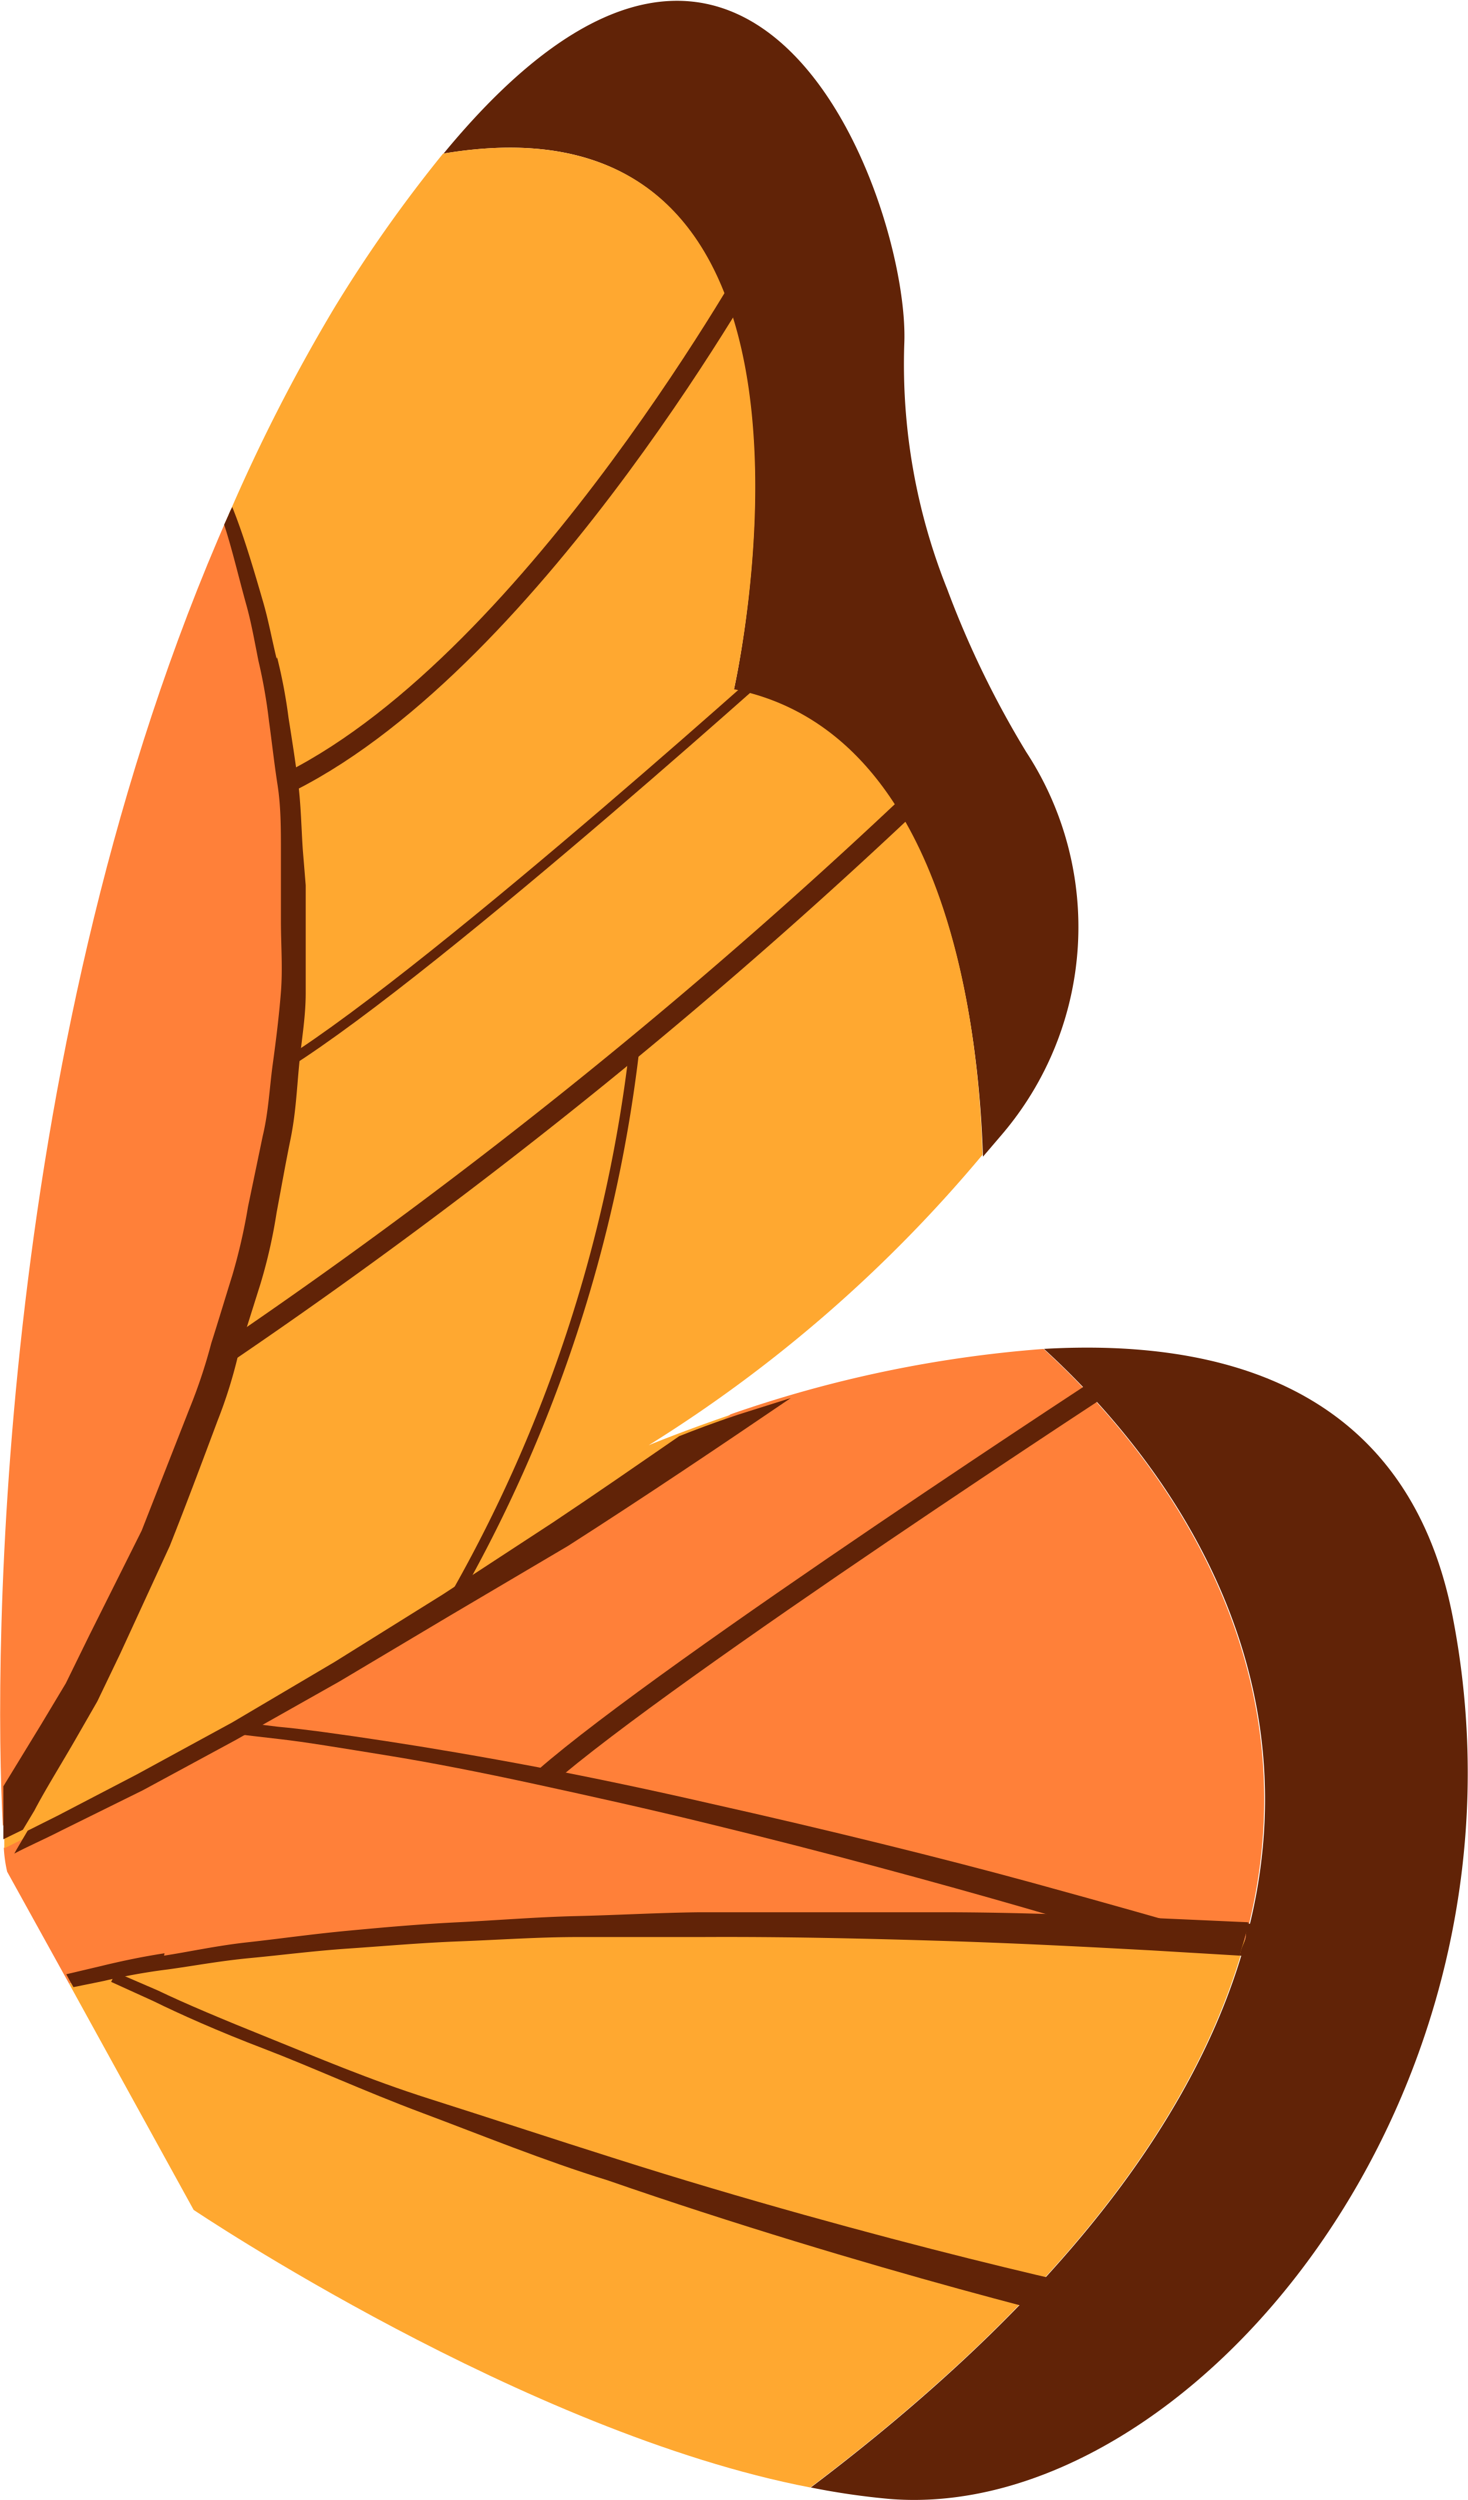 <svg xmlns="http://www.w3.org/2000/svg" viewBox="0 0 30.78 52.41">
  <defs>
    <style>
      .cls-1 {
        fill: #612307;
      }

      .cls-2 {
        fill: #ffa830;
      }

      .cls-3 {
        fill: #ff8039;
      }

      .cls-4, .cls-5 {
        fill: none;
        stroke: #612307;
      }

      .cls-4 {
        stroke-width: 0.42px;
      }

      .cls-5 {
        stroke-width: 0.21px;
      }
    </style>
  </defs>
  <g id="Layer_2" data-name="Layer 2">
    <g id="Group_39269" data-name="Group 39269">
      <path id="Path_402346" data-name="Path 402346" class="cls-1" d="M21.88,28.28c3.79-.22,7.65.83,8.58,5.62,1.95,10.06-5.55,19-11.81,18.49A15.43,15.43,0,0,1,17,52.15c15.53-11.74,8.16-20.89,4.89-23.87"/>
      <path id="Path_402347" data-name="Path 402347" class="cls-1" d="M15.39,14.45S18.26,1.71,9.3,3.22c6.59-8,9.79,1.16,9.66,4a12.69,12.69,0,0,0,.9,5.13,20,20,0,0,0,1.66,3.42,6.7,6.7,0,0,1-.5,8l-.41.48c-.09-2.83-.8-8.88-5.22-9.76"/>
      <path id="Path_402348" data-name="Path 402348" class="cls-2" d="M26.1,40.69c-.92,3.37-3.54,7.25-9.11,11.46C11,51,4.06,46.33,4.06,46.33L1.45,41.59C8.6,39.88,21,40.38,26.1,40.68"/>
      <path id="Path_402349" data-name="Path 402349" class="cls-3" d="M21.88,28.28c2.1,1.92,5.87,6.37,4.22,12.4-5.15-.3-17.51-.8-24.65.91L.15,39.24a2.87,2.87,0,0,1-.07-.5,111.05,111.05,0,0,0,15.24-9.09,25.81,25.81,0,0,1,6.56-1.37"/>
      <path id="Path_402350" data-name="Path 402350" class="cls-2" d="M4.79,10.8A36.94,36.94,0,0,1,7,6.47,29.42,29.42,0,0,1,9.29,3.22c9-1.51,6.1,11.23,6.1,11.23,4.41.88,5.13,6.93,5.21,9.76a29.27,29.27,0,0,1-7,6.09s.67-.28,1.72-.64A111.66,111.66,0,0,1,.09,38.75c0-.14,0-.29,0-.47,8.12-13,6.41-22.86,4.73-27.48"/>
      <path id="Path_402351" data-name="Path 402351" class="cls-3" d="M.06,38.28C-.14,34.69-.07,21.8,4.79,10.8,6.47,15.43,8.17,25.3.06,38.28"/>
      <path id="Path_402352" data-name="Path 402352" class="cls-1" d="M9.42,33.88l-2.3,1.37L4.94,36.48,3,37.53l-1.7.84c-.39.2-.74.35-1,.49.07-.13.17-.29.28-.48l.62-.31,1.67-.87,2-1.09,2.15-1.27,2.26-1.41,2.31-1.51c.9-.6,1.78-1.21,2.65-1.81.3-.12.72-.28,1.23-.45l1.11-.35c-1.47,1-3.06,2.07-4.67,3.1L9.42,33.88"/>
      <path id="Path_402354" data-name="Path 402354" class="cls-1" d="M5.81,13.78a10.93,10.93,0,0,1,.24,1.27c.07.44.14.89.2,1.35s.07,1,.1,1.43l.06.73c0,.25,0,.5,0,.75,0,.5,0,1,0,1.51s-.09,1-.14,1.53-.07,1-.18,1.54-.19,1-.29,1.53a10.86,10.86,0,0,1-.34,1.5L5,28.38a10,10,0,0,1-.44,1.41c-.34.91-.67,1.79-1,2.62L2.52,34.67l-.48,1-.5.87c-.32.55-.6,1-.82,1.42l-.24.4-.41.2c0-.09,0-.19,0-.3s0-.5,0-.81l.8-1.31.51-.85.49-1,1.1-2.2,1-2.55a11.16,11.16,0,0,0,.46-1.38c.15-.47.29-.94.44-1.42A12.12,12.12,0,0,0,5.2,25.3l.31-1.49c.12-.5.14-1,.21-1.51s.13-1,.17-1.5,0-1,0-1.49l0-.73c0-.24,0-.48,0-.72,0-.48,0-.95-.07-1.4s-.12-.91-.18-1.34a11.08,11.08,0,0,0-.22-1.26c-.08-.4-.15-.8-.25-1.16C5,12.09,4.87,11.52,4.7,11l.09-.2a1.38,1.38,0,0,1,.08-.17c.23.57.43,1.24.65,2,.11.38.18.77.28,1.18"/>
      <path id="Path_402356" data-name="Path 402356" class="cls-1" d="M26.18,40.33c1.43.07,2.31.14,2.31.14l-.06.76S27.5,41.14,26,41c0-.12.08-.24.11-.35s0-.24.08-.36"/>
      <path id="Path_402357" data-name="Path 402357" class="cls-1" d="M3.44,41c.52-.08,1.11-.21,1.75-.28s1.34-.17,2.08-.24,1.52-.14,2.33-.18,1.65-.11,2.5-.13,1.71-.07,2.57-.08c1.73,0,3.46,0,5.08,0s3.13.07,4.42.12l2,.09c0,.12-.05.24-.08.36S26,40.92,26,41l-1.85-.11c-1.29-.07-2.79-.15-4.41-.2s-3.33-.09-5.05-.08c-.86,0-1.72,0-2.57,0s-1.68.06-2.48.09-1.58.1-2.32.15-1.43.14-2.07.2-1.22.17-1.74.24a12.58,12.58,0,0,0-1.33.24l-.64.13-.08-.14-.07-.13.72-.17c.37-.09.82-.19,1.34-.27"/>
      <path id="Path_402358" data-name="Path 402358" class="cls-4" d="M19.73,16.23a115.13,115.13,0,0,1-15,12.15"/>
      <path id="Path_402359" data-name="Path 402359" class="cls-5" d="M17,13.25s-7.74,7-11,9.05"/>
      <path id="Path_402360" data-name="Path 402360" class="cls-4" d="M16,5.18s-4.72,8.58-9.9,11.2"/>
      <path id="Path_402361" data-name="Path 402361" class="cls-5" d="M13.3,22A30.25,30.25,0,0,1,9.52,33.5"/>
      <path id="Path_402362" data-name="Path 402362" class="cls-1" d="M24.6,40.3s-1.21-.35-3-.84-4.25-1.1-6.71-1.65c-1.22-.28-2.45-.54-3.61-.76S9,36.64,8.08,36.5s-1.71-.25-2.26-.3L5,36.1l0,.26.86.1c.54.06,1.31.19,2.24.34s2,.36,3.15.61,2.37.52,3.59.82c2.43.59,4.85,1.25,6.65,1.77s3,.89,3,.89Z"/>
      <path id="Path_402363" data-name="Path 402363" class="cls-4" d="M23.64,28.72S14,35,11.41,37.27"/>
      <path id="Path_402364" data-name="Path 402364" class="cls-1" d="M23.72,48.14s-1.36-.28-3.4-.79-4.73-1.24-7.4-2.09C11.59,44.84,10.26,44.4,9,44s-2.38-.88-3.35-1.27-1.78-.73-2.34-1l-.88-.38-.1.2.88.4c.55.27,1.35.63,2.32,1s2.1.89,3.33,1.35,2.55,1,3.88,1.41c2.65.92,5.34,1.72,7.38,2.28s3.4.88,3.4.88Z"/>
    </g>
  </g>
</svg>
